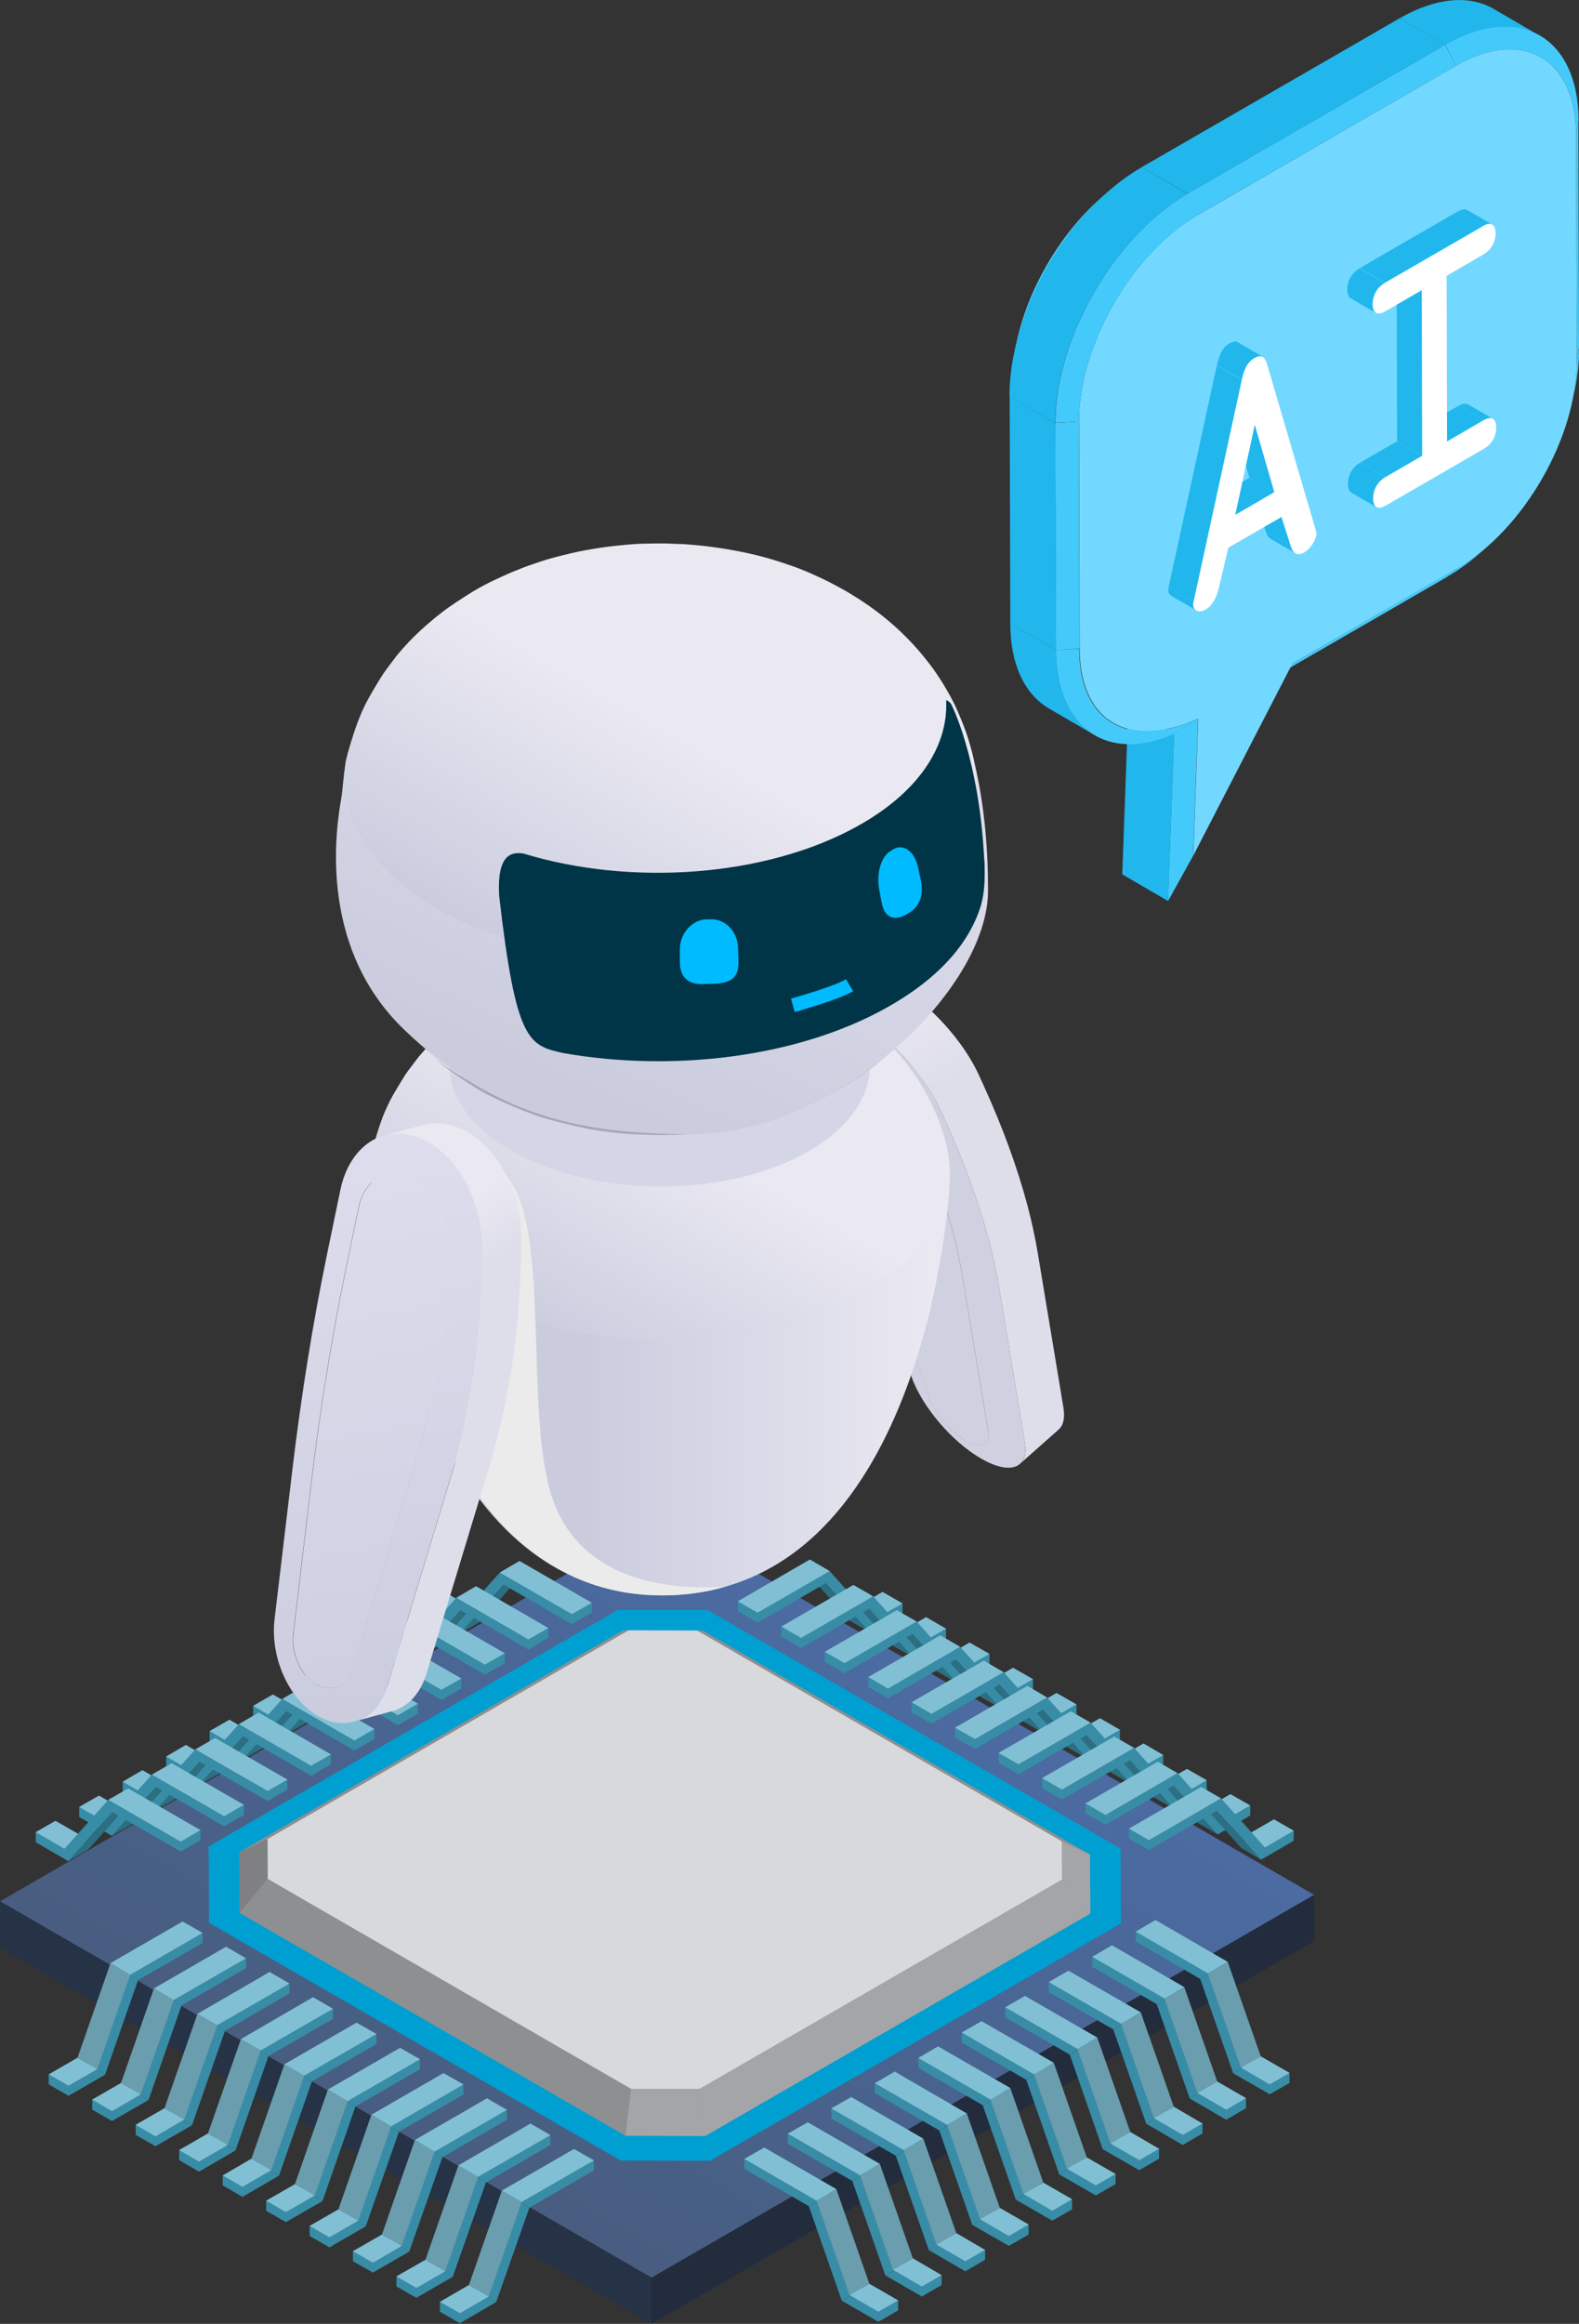 <?xml version="1.0" encoding="UTF-8"?><svg xmlns="http://www.w3.org/2000/svg" xmlns:xlink="http://www.w3.org/1999/xlink" viewBox="0 0 75.16 110.54"><rect x="0" y="0" width="75.16" height="110.54" fill="#333333" stroke="none"/><defs><style>.cls-1{fill:url(#linear-gradient-2);}.cls-2{fill:#fff;}.cls-3{fill:#7f8082;}.cls-4{fill:#a4a5a8;}.cls-5{fill:url(#linear-gradient-6);}.cls-6{isolation:isolate;}.cls-7{fill:#8e8f91;}.cls-8{fill:#81c0d4;}.cls-9{fill:#21b7ed;}.cls-10{fill:#6a9dae;}.cls-11{fill:#222c3d;}.cls-12{fill:#003447;}.cls-13{fill:#009fd1;}.cls-14{fill:#44cafa;}.cls-15{fill:url(#linear-gradient-10);}.cls-16{fill:#73d8ff;}.cls-17{fill:#d4d5e6;}.cls-18{fill:#cfd0e0;}.cls-19{fill:#2c6e82;}.cls-20{fill:#0bf;}.cls-21{fill:url(#linear-gradient-5);}.cls-22{fill:#d8d9dd;}.cls-23{fill:#ebebeb;mix-blend-mode:multiply;}.cls-24{fill:#388ca6;}.cls-25{fill:url(#linear-gradient-7);}.cls-26{fill:#263245;}.cls-27{fill:url(#linear-gradient-9);}.cls-28{fill:url(#linear-gradient-3);}.cls-29{fill:url(#linear-gradient);}.cls-30{fill:url(#linear-gradient-4);}.cls-31{fill:url(#linear-gradient-8);}</style><linearGradient id="linear-gradient" x1="23.39" y1="103.95" x2="39.16" y2="76.63" gradientUnits="userSpaceOnUse"><stop offset="0" stop-color="#485d80"/><stop offset=".81" stop-color="#4a689a"/><stop offset="1" stop-color="#4b6ba2"/></linearGradient><linearGradient id="linear-gradient-2" x1="51.84" y1="67.73" x2="39.83" y2="46.93" gradientUnits="userSpaceOnUse"><stop offset=".73" stop-color="#dedeeb"/><stop offset=".93" stop-color="#eae9f2"/></linearGradient><linearGradient id="linear-gradient-3" x1="17.64" y1="65.82" x2="45.23" y2="65.82" gradientUnits="userSpaceOnUse"><stop offset=".37" stop-color="#caccde"/><stop offset=".97" stop-color="#eae9f2"/></linearGradient><linearGradient id="linear-gradient-4" x1="26.47" y1="64.12" x2="36.94" y2="45.98" gradientUnits="userSpaceOnUse"><stop offset="0" stop-color="#caccde"/><stop offset=".56" stop-color="#eae9f2"/></linearGradient><linearGradient id="linear-gradient-5" x1="29.31" y1="51.87" x2="50.64" y2="51.87" gradientUnits="userSpaceOnUse"><stop offset=".24" stop-color="#a8a4b5"/><stop offset="1" stop-color="#dbd3e2"/></linearGradient><linearGradient id="linear-gradient-6" x1="18.48" y1="69.86" x2="40.55" y2="19.97" xlink:href="#linear-gradient-3"/><linearGradient id="linear-gradient-7" x1="26.01" y1="46.22" x2="37.41" y2="26.46" xlink:href="#linear-gradient-4"/><linearGradient id="linear-gradient-8" x1="20.53" y1="85.12" x2="14.84" y2="53.09" gradientUnits="userSpaceOnUse"><stop offset="0" stop-color="#caccde"/><stop offset="1" stop-color="#dfdeee"/></linearGradient><linearGradient id="linear-gradient-9" x1="18.95" y1="82.78" x2="16.92" y2="52.12" xlink:href="#linear-gradient-8"/><linearGradient id="linear-gradient-10" x1="25.46" y1="77.55" x2="13.47" y2="56.79" gradientUnits="userSpaceOnUse"><stop offset=".68" stop-color="#dedeeb"/><stop offset=".81" stop-color="#eae9f2"/></linearGradient></defs><g class="cls-6"><g id="Camada_2"><g id="Layer_1"><polygon class="cls-11" points="31.01 110.54 31.01 108.34 62.55 90.13 62.55 92.33 31.01 110.54"/><polygon class="cls-29" points="31.01 108.34 0 90.44 31.55 72.23 62.55 90.13 31.01 108.34"/><polygon class="cls-26" points="0 90.44 0 92.64 31.01 110.54 31.01 108.34 0 90.44"/><polygon class="cls-24" points="38.5 104.94 39.45 104.4 41.02 108.89 40.07 109.44 38.5 104.94"/><polygon class="cls-24" points="38.5 104.94 39.45 104.4 36.38 102.63 35.43 102.69 35.43 103.17 38.5 104.94"/><polygon class="cls-24" points="41.81 110.44 42.75 109.9 42.75 109.42 41.02 108.89 40.07 109.44 41.81 110.44"/><polygon class="cls-10" points="38.87 104.68 39.81 104.13 41.38 108.63 40.44 109.17 38.87 104.68"/><polygon class="cls-8" points="38.87 104.68 39.81 104.13 36.38 102.15 35.43 102.69 38.87 104.68"/><polygon class="cls-8" points="41.81 109.96 42.75 109.42 41.38 108.63 40.44 109.17 41.81 109.96"/><polygon class="cls-24" points="40.57 103.74 41.52 103.2 43.09 107.69 42.14 108.23 40.57 103.74"/><polygon class="cls-24" points="40.57 103.74 41.52 103.2 38.45 101.42 37.5 101.49 37.5 101.97 40.57 103.74"/><polygon class="cls-24" points="43.88 109.24 44.82 108.69 44.82 108.22 43.09 107.69 42.14 108.23 43.88 109.24"/><polygon class="cls-10" points="40.94 103.47 41.88 102.93 43.45 107.42 42.51 107.97 40.94 103.47"/><polygon class="cls-8" points="40.94 103.47 41.88 102.93 38.45 100.95 37.5 101.49 40.94 103.47"/><polygon class="cls-8" points="43.88 108.76 44.82 108.22 43.45 107.42 42.51 107.97 43.88 108.76"/><polygon class="cls-24" points="42.64 102.54 43.59 101.99 45.16 106.49 44.21 107.03 42.64 102.54"/><polygon class="cls-24" points="42.64 102.54 43.59 101.99 40.52 100.22 39.57 100.29 39.57 100.77 42.64 102.54"/><polygon class="cls-24" points="45.95 108.04 46.89 107.49 46.89 107.02 45.16 106.49 44.21 107.03 45.95 108.04"/><polygon class="cls-10" points="43.01 102.27 43.95 101.73 45.52 106.22 44.58 106.77 43.01 102.27"/><polygon class="cls-8" points="43.01 102.27 43.95 101.73 40.52 99.75 39.57 100.29 43.01 102.27"/><polygon class="cls-8" points="45.95 107.56 46.89 107.02 45.52 106.22 44.58 106.77 45.95 107.56"/><polygon class="cls-24" points="44.71 101.34 45.66 100.79 47.23 105.29 46.28 105.83 44.71 101.34"/><polygon class="cls-24" points="44.71 101.34 45.66 100.79 42.59 99.02 41.64 99.09 41.64 99.56 44.71 101.34"/><polygon class="cls-24" points="48.02 106.83 48.96 106.29 48.96 105.81 47.23 105.29 46.28 105.83 48.02 106.83"/><polygon class="cls-10" points="45.08 101.07 46.02 100.53 47.59 105.02 46.65 105.56 45.08 101.07"/><polygon class="cls-8" points="45.08 101.07 46.02 100.53 42.59 98.54 41.64 99.09 45.08 101.07"/><polygon class="cls-8" points="48.02 106.36 48.96 105.81 47.59 105.02 46.65 105.56 48.02 106.36"/><polygon class="cls-24" points="46.78 100.14 47.73 99.59 49.3 104.09 48.35 104.63 46.78 100.14"/><polygon class="cls-24" points="46.78 100.14 47.73 99.59 44.65 97.82 43.71 97.89 43.71 98.36 46.78 100.14"/><polygon class="cls-24" points="50.09 105.63 51.03 105.09 51.03 104.61 49.3 104.09 48.35 104.63 50.09 105.63"/><polygon class="cls-10" points="47.15 99.87 48.09 99.32 49.66 103.82 48.72 104.36 47.15 99.87"/><polygon class="cls-8" points="47.15 99.87 48.09 99.32 44.65 97.34 43.71 97.89 47.15 99.87"/><polygon class="cls-8" points="50.09 105.16 51.03 104.61 49.66 103.82 48.72 104.36 50.09 105.16"/><polygon class="cls-24" points="48.85 98.93 49.8 98.39 51.37 102.88 50.42 103.43 48.85 98.93"/><polygon class="cls-24" points="48.85 98.93 49.8 98.39 46.72 96.62 45.78 96.68 45.78 97.16 48.85 98.93"/><polygon class="cls-24" points="52.16 104.43 53.1 103.89 53.1 103.41 51.37 102.88 50.42 103.43 52.16 104.43"/><polygon class="cls-10" points="49.22 98.67 50.16 98.12 51.73 102.62 50.79 103.16 49.22 98.67"/><polygon class="cls-8" points="49.22 98.67 50.16 98.12 46.72 96.14 45.78 96.68 49.22 98.67"/><polygon class="cls-8" points="52.16 103.95 53.1 103.41 51.73 102.62 50.79 103.16 52.16 103.95"/><polygon class="cls-24" points="50.92 97.73 51.87 97.19 53.44 101.68 52.49 102.23 50.92 97.73"/><polygon class="cls-24" points="50.92 97.73 51.87 97.19 48.79 95.41 47.85 95.48 47.85 95.96 50.92 97.73"/><polygon class="cls-24" points="54.23 103.23 55.17 102.68 55.17 102.21 53.44 101.68 52.49 102.23 54.23 103.23"/><polygon class="cls-10" points="51.29 97.46 52.23 96.92 53.8 101.41 52.86 101.96 51.29 97.46"/><polygon class="cls-8" points="51.29 97.46 52.23 96.92 48.79 94.94 47.85 95.48 51.29 97.46"/><polygon class="cls-8" points="54.23 102.75 55.17 102.21 53.8 101.41 52.86 101.96 54.23 102.75"/><polygon class="cls-24" points="52.99 96.53 53.94 95.99 55.51 100.48 54.56 101.02 52.99 96.53"/><polygon class="cls-24" points="52.99 96.53 53.94 95.99 50.86 94.21 49.92 94.28 49.92 94.76 52.99 96.53"/><polygon class="cls-24" points="56.3 102.03 57.24 101.48 57.24 101.01 55.51 100.48 54.56 101.02 56.3 102.03"/><polygon class="cls-10" points="53.36 96.26 54.3 95.72 55.87 100.21 54.93 100.76 53.36 96.26"/><polygon class="cls-8" points="53.36 96.26 54.3 95.72 50.86 93.74 49.92 94.28 53.36 96.26"/><polygon class="cls-8" points="56.3 101.55 57.24 101.01 55.87 100.21 54.93 100.76 56.3 101.55"/><polygon class="cls-24" points="55.06 95.33 56 94.78 57.58 99.28 56.63 99.82 55.06 95.33"/><polygon class="cls-24" points="55.06 95.33 56 94.78 52.93 93.01 51.99 93.08 51.99 93.56 55.06 95.33"/><polygon class="cls-24" points="58.37 100.83 59.31 100.28 59.31 99.8 57.58 99.28 56.63 99.82 58.37 100.83"/><polygon class="cls-10" points="55.43 95.06 56.37 94.52 57.94 99.01 57 99.56 55.43 95.06"/><polygon class="cls-8" points="55.43 95.06 56.37 94.52 52.93 92.53 51.99 93.08 55.43 95.06"/><polygon class="cls-8" points="58.37 100.35 59.31 99.8 57.94 99.01 57 99.56 58.37 100.35"/><polygon class="cls-24" points="57.13 94.13 58.07 93.58 59.65 98.08 58.7 98.62 57.13 94.13"/><polygon class="cls-24" points="57.13 94.13 58.07 93.58 55 91.81 54.06 91.88 54.06 92.35 57.13 94.13"/><polygon class="cls-24" points="60.44 99.62 61.38 99.08 61.38 98.6 59.65 98.08 58.7 98.62 60.44 99.62"/><polygon class="cls-10" points="57.49 93.86 58.44 93.32 60.01 97.81 59.07 98.35 57.49 93.86"/><polygon class="cls-8" points="57.49 93.86 58.44 93.32 55 91.33 54.06 91.88 57.49 93.86"/><polygon class="cls-8" points="60.44 99.15 61.38 98.6 60.01 97.81 59.07 98.35 60.44 99.15"/><polygon class="cls-24" points="25.2 105.01 24.25 104.47 22.68 108.96 23.62 109.5 25.2 105.01"/><polygon class="cls-24" points="25.2 105.01 24.25 104.47 27.32 102.69 28.27 102.76 28.27 103.24 25.2 105.01"/><polygon class="cls-24" points="21.89 110.51 20.94 109.96 20.94 109.49 22.68 108.96 23.62 109.5 21.89 110.51"/><polygon class="cls-10" points="24.83 104.74 23.89 104.2 22.32 108.69 23.26 109.24 24.83 104.74"/><polygon class="cls-8" points="24.83 104.74 23.89 104.2 27.32 102.22 28.27 102.76 24.83 104.74"/><polygon class="cls-8" points="21.89 110.03 20.94 109.49 22.32 108.69 23.26 109.24 21.89 110.03"/><polygon class="cls-24" points="23.13 103.81 22.18 103.26 20.61 107.76 21.55 108.3 23.13 103.81"/><polygon class="cls-24" points="23.13 103.81 22.18 103.26 25.25 101.49 26.2 101.56 26.2 102.03 23.13 103.81"/><polygon class="cls-24" points="19.82 109.3 18.87 108.76 18.87 108.28 20.61 107.76 21.55 108.3 19.82 109.3"/><polygon class="cls-10" points="22.76 103.54 21.82 103 20.25 107.49 21.19 108.04 22.76 103.54"/><polygon class="cls-8" points="22.76 103.54 21.82 103 25.25 101.01 26.2 101.56 22.76 103.54"/><polygon class="cls-8" points="19.82 108.83 18.87 108.28 20.25 107.49 21.19 108.04 19.82 108.83"/><polygon class="cls-24" points="21.06 102.61 20.11 102.06 18.54 106.56 19.48 107.1 21.06 102.61"/><polygon class="cls-24" points="21.06 102.61 20.11 102.06 23.18 100.29 24.13 100.36 24.13 100.83 21.06 102.61"/><polygon class="cls-24" points="17.75 108.1 16.8 107.56 16.8 107.08 18.54 106.56 19.48 107.1 17.75 108.1"/><polygon class="cls-10" points="20.69 102.34 19.75 101.79 18.18 106.29 19.12 106.83 20.69 102.34"/><polygon class="cls-8" points="20.69 102.34 19.75 101.79 23.18 99.81 24.13 100.36 20.69 102.34"/><polygon class="cls-8" points="17.75 107.63 16.8 107.08 18.18 106.29 19.12 106.83 17.75 107.63"/><polygon class="cls-24" points="18.99 101.4 18.04 100.86 16.47 105.35 17.41 105.9 18.99 101.4"/><polygon class="cls-24" points="18.99 101.4 18.04 100.86 21.11 99.09 22.06 99.15 22.06 99.63 18.99 101.4"/><polygon class="cls-24" points="15.68 106.9 14.74 106.36 14.74 105.88 16.47 105.35 17.41 105.9 15.68 106.9"/><polygon class="cls-10" points="18.62 101.14 17.68 100.59 16.11 105.09 17.05 105.63 18.62 101.14"/><polygon class="cls-8" points="18.62 101.14 17.68 100.59 21.11 98.61 22.06 99.15 18.62 101.14"/><polygon class="cls-8" points="15.68 106.42 14.74 105.88 16.11 105.09 17.05 105.63 15.68 106.42"/><polygon class="cls-24" points="16.92 100.2 15.97 99.66 14.4 104.15 15.35 104.7 16.92 100.2"/><polygon class="cls-24" points="16.92 100.2 15.97 99.66 19.04 97.88 19.99 97.95 19.99 98.43 16.92 100.2"/><polygon class="cls-24" points="13.61 105.7 12.67 105.16 12.67 104.68 14.4 104.15 15.35 104.7 13.61 105.7"/><polygon class="cls-10" points="16.55 99.94 15.61 99.39 14.04 103.89 14.98 104.43 16.55 99.94"/><polygon class="cls-8" points="16.55 99.94 15.61 99.39 19.04 97.41 19.99 97.95 16.55 99.94"/><polygon class="cls-8" points="13.61 105.22 12.67 104.68 14.04 103.89 14.98 104.43 13.61 105.22"/><polygon class="cls-24" points="14.85 99 13.9 98.46 12.33 102.95 13.28 103.49 14.85 99"/><polygon class="cls-24" points="14.85 99 13.9 98.46 16.97 96.68 17.92 96.75 17.92 97.23 14.85 99"/><polygon class="cls-24" points="11.54 104.5 10.6 103.95 10.6 103.48 12.33 102.95 13.28 103.49 11.54 104.5"/><polygon class="cls-10" points="14.48 98.73 13.54 98.19 11.97 102.68 12.91 103.23 14.48 98.73"/><polygon class="cls-8" points="14.48 98.73 13.54 98.19 16.97 96.21 17.92 96.75 14.48 98.73"/><polygon class="cls-8" points="11.54 104.02 10.6 103.48 11.97 102.68 12.91 103.23 11.54 104.02"/><polygon class="cls-24" points="12.78 97.8 11.83 97.25 10.26 101.75 11.21 102.29 12.78 97.8"/><polygon class="cls-24" points="12.78 97.8 11.83 97.25 14.9 95.48 15.85 95.55 15.85 96.03 12.78 97.8"/><polygon class="cls-24" points="9.47 103.3 8.53 102.75 8.53 102.27 10.26 101.75 11.21 102.29 9.47 103.3"/><polygon class="cls-10" points="12.41 97.53 11.47 96.99 9.9 101.48 10.84 102.03 12.41 97.53"/><polygon class="cls-8" points="12.41 97.53 11.47 96.99 14.9 95 15.85 95.55 12.41 97.53"/><polygon class="cls-8" points="9.47 102.82 8.53 102.27 9.9 101.48 10.84 102.03 9.47 102.82"/><polygon class="cls-24" points="10.71 96.6 9.76 96.05 8.19 100.55 9.14 101.09 10.71 96.6"/><polygon class="cls-24" points="10.71 96.6 9.76 96.05 12.83 94.28 13.78 94.35 13.78 94.82 10.71 96.6"/><polygon class="cls-24" points="7.4 102.09 6.46 101.55 6.46 101.07 8.19 100.55 9.14 101.09 7.4 102.09"/><polygon class="cls-10" points="10.34 96.33 9.4 95.79 7.83 100.28 8.77 100.82 10.34 96.33"/><polygon class="cls-8" points="10.34 96.33 9.4 95.79 12.83 93.8 13.78 94.35 10.34 96.33"/><polygon class="cls-8" points="7.4 101.62 6.46 101.07 7.83 100.28 8.77 100.82 7.4 101.62"/><polygon class="cls-24" points="8.64 95.39 7.69 94.85 6.12 99.34 7.07 99.89 8.64 95.39"/><polygon class="cls-24" points="8.64 95.39 7.69 94.85 10.76 93.08 11.71 93.15 11.71 93.62 8.64 95.39"/><polygon class="cls-24" points="5.33 100.89 4.39 100.35 4.39 99.87 6.12 99.34 7.07 99.89 5.33 100.89"/><polygon class="cls-10" points="8.27 95.13 7.33 94.58 5.76 99.08 6.7 99.62 8.27 95.13"/><polygon class="cls-8" points="8.27 95.13 7.33 94.58 10.76 92.6 11.71 93.15 8.27 95.13"/><polygon class="cls-8" points="5.33 100.42 4.39 99.87 5.76 99.08 6.7 99.62 5.33 100.42"/><polygon class="cls-24" points="6.57 94.19 5.62 93.65 4.05 98.14 5 98.69 6.57 94.19"/><polygon class="cls-24" points="6.57 94.19 5.62 93.65 8.69 91.88 9.64 91.94 9.64 92.42 6.57 94.19"/><polygon class="cls-24" points="3.26 99.69 2.32 99.15 2.32 98.67 4.05 98.14 5 98.69 3.26 99.69"/><polygon class="cls-10" points="6.2 93.93 5.26 93.38 3.69 97.88 4.63 98.42 6.2 93.93"/><polygon class="cls-8" points="6.2 93.93 5.26 93.38 8.69 91.4 9.64 91.94 6.2 93.93"/><polygon class="cls-8" points="3.26 99.21 2.32 98.67 3.69 97.88 4.63 98.42 3.26 99.21"/><polygon class="cls-24" points="21.88 77.71 22.64 77.06 22.64 76.58 20.33 76.34 20.33 76.81 21.88 77.71"/><polygon class="cls-8" points="21.7 77.13 22.64 76.58 21.27 75.79 20.33 76.34 21.7 77.13"/><polygon class="cls-24" points="21.7 77.13 21.88 77.71 23.97 75.38 23.79 74.8 21.7 77.13"/><polygon class="cls-19" points="21.88 77.71 22.82 77.17 24.91 74.83 23.97 75.38 21.88 77.71"/><polygon class="cls-24" points="27.22 77.26 28.17 76.71 28.17 76.24 23.79 74.8 23.79 75.27 27.22 77.26"/><polygon class="cls-8" points="27.22 76.78 28.17 76.24 24.73 74.25 23.79 74.8 27.22 76.78"/><polygon class="cls-24" points="19.81 78.91 20.57 78.26 20.57 77.79 18.26 77.54 18.26 78.01 19.81 78.91"/><polygon class="cls-8" points="19.63 78.33 20.57 77.79 19.2 76.99 18.26 77.54 19.63 78.33"/><polygon class="cls-24" points="19.63 78.33 19.81 78.91 21.9 76.58 21.72 76 19.63 78.33"/><polygon class="cls-19" points="19.81 78.91 20.75 78.37 22.84 76.04 21.9 76.58 19.81 78.91"/><polygon class="cls-24" points="25.15 78.46 26.1 77.91 26.1 77.44 21.72 76 21.72 76.48 25.15 78.46"/><polygon class="cls-8" points="25.15 77.98 26.1 77.44 22.66 75.45 21.72 76 25.15 77.98"/><polygon class="cls-24" points="17.74 80.11 18.5 79.46 18.5 78.99 16.19 78.74 16.19 79.22 17.74 80.11"/><polygon class="cls-8" points="17.56 79.53 18.5 78.99 17.13 78.19 16.19 78.74 17.56 79.53"/><polygon class="cls-24" points="17.56 79.53 17.74 80.11 19.83 77.78 19.65 77.2 17.56 79.53"/><polygon class="cls-19" points="17.74 80.11 18.69 79.57 20.77 77.24 19.83 77.78 17.74 80.11"/><polygon class="cls-24" points="23.08 79.66 24.03 79.12 24.03 78.64 19.65 77.2 19.65 77.68 23.08 79.66"/><polygon class="cls-8" points="23.08 79.18 24.03 78.64 20.59 76.66 19.65 77.2 23.08 79.18"/><polygon class="cls-24" points="15.67 81.32 16.43 80.67 16.43 80.19 14.12 79.94 14.12 80.42 15.67 81.32"/><polygon class="cls-8" points="15.49 80.73 16.43 80.19 15.06 79.4 14.12 79.94 15.49 80.73"/><polygon class="cls-24" points="15.49 80.73 15.67 81.32 17.76 78.98 17.58 78.4 15.49 80.73"/><polygon class="cls-19" points="15.67 81.32 16.62 80.77 18.71 78.44 17.76 78.98 15.67 81.32"/><polygon class="cls-24" points="21.01 80.86 21.96 80.32 21.96 79.84 17.58 78.4 17.58 78.88 21.01 80.86"/><polygon class="cls-8" points="21.01 80.38 21.96 79.84 18.52 77.86 17.58 78.4 21.01 80.38"/><polygon class="cls-24" points="13.6 82.52 14.36 81.87 14.36 81.39 12.05 81.14 12.05 81.62 13.6 82.52"/><polygon class="cls-8" points="13.42 81.94 14.36 81.39 12.99 80.6 12.05 81.14 13.42 81.94"/><polygon class="cls-24" points="13.42 81.94 13.6 82.52 15.69 80.19 15.51 79.6 13.42 81.94"/><polygon class="cls-19" points="13.6 82.52 14.55 81.97 16.64 79.64 15.69 80.19 13.6 82.52"/><polygon class="cls-24" points="18.94 82.06 19.89 81.52 19.89 81.04 15.51 79.6 15.51 80.08 18.94 82.06"/><polygon class="cls-8" points="18.94 81.59 19.89 81.04 16.45 79.06 15.51 79.6 18.94 81.59"/><polygon class="cls-24" points="11.53 83.72 12.29 83.07 12.29 82.59 9.98 82.34 9.98 82.82 11.53 83.72"/><polygon class="cls-8" points="11.35 83.14 12.29 82.59 10.92 81.8 9.98 82.34 11.35 83.14"/><polygon class="cls-24" points="11.35 83.14 11.53 83.72 13.62 81.39 13.44 80.81 11.35 83.14"/><polygon class="cls-19" points="11.53 83.72 12.48 83.17 14.57 80.84 13.62 81.39 11.53 83.72"/><polygon class="cls-24" points="16.87 83.27 17.82 82.72 17.82 82.24 13.44 80.81 13.44 81.28 16.87 83.27"/><polygon class="cls-8" points="16.87 82.79 17.82 82.24 14.38 80.26 13.44 80.81 16.87 82.79"/><polygon class="cls-24" points="9.46 84.92 10.22 84.27 10.22 83.8 7.91 83.55 7.91 84.02 9.46 84.92"/><polygon class="cls-8" points="9.28 84.34 10.22 83.8 8.85 83 7.91 83.55 9.28 84.34"/><polygon class="cls-24" points="9.28 84.34 9.46 84.92 11.55 82.59 11.37 82.01 9.28 84.34"/><polygon class="cls-19" points="9.46 84.92 10.41 84.38 12.5 82.04 11.55 82.59 9.46 84.92"/><polygon class="cls-24" points="14.81 84.47 15.75 83.92 15.75 83.45 11.37 82.01 11.37 82.48 14.81 84.47"/><polygon class="cls-8" points="14.81 83.99 15.75 83.45 12.31 81.46 11.37 82.01 14.81 83.99"/><polygon class="cls-24" points="7.39 86.12 8.15 85.47 8.15 85 5.84 84.75 5.84 85.22 7.39 86.12"/><polygon class="cls-8" points="7.21 85.54 8.15 85 6.78 84.2 5.84 84.75 7.21 85.54"/><polygon class="cls-24" points="7.21 85.54 7.39 86.12 9.48 83.79 9.3 83.21 7.21 85.54"/><polygon class="cls-19" points="7.39 86.12 8.34 85.58 10.43 83.25 9.48 83.79 7.39 86.12"/><polygon class="cls-24" points="12.74 85.67 13.68 85.12 13.68 84.65 9.3 83.21 9.3 83.69 12.74 85.67"/><polygon class="cls-8" points="12.74 85.19 13.68 84.65 10.24 82.67 9.3 83.21 12.74 85.19"/><polygon class="cls-24" points="5.32 87.32 6.08 86.68 6.08 86.2 3.77 85.95 3.77 86.43 5.32 87.32"/><polygon class="cls-8" points="5.14 86.74 6.08 86.2 4.71 85.41 3.77 85.95 5.14 86.74"/><polygon class="cls-24" points="5.14 86.74 5.32 87.32 7.41 84.99 7.23 84.41 5.14 86.74"/><polygon class="cls-19" points="5.32 87.32 6.27 86.78 8.36 84.45 7.41 84.99 5.32 87.32"/><polygon class="cls-24" points="10.67 86.87 11.61 86.33 11.61 85.85 7.23 84.41 7.23 84.89 10.67 86.87"/><polygon class="cls-8" points="10.67 86.39 11.61 85.85 8.17 83.87 7.23 84.41 10.67 86.39"/><polygon class="cls-24" points="3.25 88.53 4.02 87.88 4.02 87.4 1.7 87.15 1.7 87.63 3.25 88.53"/><polygon class="cls-8" points="3.07 87.94 4.02 87.4 2.64 86.61 1.7 87.15 3.07 87.94"/><polygon class="cls-24" points="3.07 87.94 3.25 88.53 5.34 86.19 5.16 85.61 3.07 87.94"/><polygon class="cls-19" points="3.25 88.53 4.2 87.98 6.29 85.65 5.34 86.19 3.25 88.53"/><polygon class="cls-24" points="8.6 88.07 9.54 87.53 9.54 87.05 5.16 85.61 5.16 86.09 8.6 88.07"/><polygon class="cls-8" points="8.6 87.6 9.54 87.05 6.1 85.07 5.16 85.61 8.6 87.6"/><polygon class="cls-24" points="41.4 77.64 40.64 76.99 40.64 76.52 42.96 76.27 42.96 76.74 41.4 77.64"/><polygon class="cls-8" points="41.58 77.06 40.64 76.52 42.01 75.72 42.96 76.27 41.58 77.06"/><polygon class="cls-24" points="41.58 77.06 41.4 77.64 39.31 75.31 39.49 74.73 41.58 77.06"/><polygon class="cls-19" points="41.4 77.64 40.46 77.1 38.37 74.77 39.31 75.31 41.4 77.64"/><polygon class="cls-24" points="36.06 77.19 35.12 76.64 35.12 76.17 39.49 74.73 39.49 75.2 36.06 77.19"/><polygon class="cls-8" points="36.06 76.71 35.12 76.17 38.55 74.18 39.49 74.73 36.06 76.71"/><polygon class="cls-24" points="43.47 78.84 42.71 78.19 42.71 77.72 45.03 77.47 45.03 77.95 43.47 78.84"/><polygon class="cls-8" points="43.65 78.26 42.71 77.72 44.08 76.92 45.03 77.47 43.65 78.26"/><polygon class="cls-24" points="43.65 78.26 43.47 78.84 41.38 76.51 41.56 75.93 43.65 78.26"/><polygon class="cls-19" points="43.47 78.84 42.53 78.3 40.44 75.97 41.38 76.51 43.47 78.84"/><polygon class="cls-24" points="38.13 78.39 37.19 77.84 37.19 77.37 41.56 75.93 41.56 76.41 38.13 78.39"/><polygon class="cls-8" points="38.13 77.91 37.19 77.37 40.62 75.39 41.56 75.93 38.13 77.91"/><polygon class="cls-24" points="45.54 80.04 44.78 79.4 44.78 78.92 47.1 78.67 47.1 79.15 45.54 80.04"/><polygon class="cls-8" points="45.72 79.46 44.78 78.92 46.15 78.13 47.1 78.67 45.72 79.46"/><polygon class="cls-24" points="45.72 79.46 45.54 80.04 43.45 77.71 43.63 77.13 45.72 79.46"/><polygon class="cls-19" points="45.54 80.04 44.6 79.5 42.51 77.17 43.45 77.71 45.54 80.04"/><polygon class="cls-24" points="40.2 79.59 39.26 79.05 39.26 78.57 43.63 77.13 43.63 77.61 40.2 79.59"/><polygon class="cls-8" points="40.2 79.11 39.26 78.57 42.69 76.59 43.63 77.13 40.2 79.11"/><polygon class="cls-24" points="47.61 81.25 46.85 80.6 46.85 80.12 49.17 79.87 49.17 80.35 47.61 81.25"/><polygon class="cls-8" points="47.79 80.67 46.85 80.12 48.22 79.33 49.17 79.87 47.79 80.67"/><polygon class="cls-24" points="47.79 80.67 47.61 81.25 45.52 78.92 45.7 78.33 47.79 80.67"/><polygon class="cls-19" points="47.61 81.25 46.67 80.7 44.58 78.37 45.52 78.92 47.61 81.25"/><polygon class="cls-24" points="42.27 80.79 41.33 80.25 41.33 79.77 45.7 78.33 45.7 78.81 42.27 80.79"/><polygon class="cls-8" points="42.27 80.32 41.33 79.77 44.76 77.79 45.7 78.33 42.27 80.32"/><polygon class="cls-24" points="49.68 82.45 48.92 81.8 48.92 81.32 51.24 81.07 51.24 81.55 49.68 82.45"/><polygon class="cls-8" points="49.86 81.87 48.92 81.32 50.29 80.53 51.24 81.07 49.86 81.87"/><polygon class="cls-24" points="49.86 81.87 49.68 82.45 47.59 80.12 47.77 79.54 49.86 81.87"/><polygon class="cls-19" points="49.68 82.45 48.74 81.9 46.65 79.57 47.59 80.12 49.68 82.45"/><polygon class="cls-24" points="44.34 81.99 43.39 81.45 43.39 80.97 47.77 79.54 47.77 80.01 44.34 81.99"/><polygon class="cls-8" points="44.34 81.52 43.39 80.97 46.83 78.99 47.77 79.54 44.34 81.52"/><polygon class="cls-24" points="51.75 83.65 50.99 83 50.99 82.52 53.31 82.28 53.31 82.75 51.75 83.65"/><polygon class="cls-8" points="51.93 83.07 50.99 82.52 52.36 81.73 53.31 82.28 51.93 83.07"/><polygon class="cls-24" points="51.93 83.07 51.75 83.65 49.66 81.32 49.84 80.74 51.93 83.07"/><polygon class="cls-19" points="51.75 83.65 50.81 83.11 48.72 80.77 49.66 81.32 51.75 83.65"/><polygon class="cls-24" points="46.41 83.2 45.46 82.65 45.46 82.18 49.84 80.74 49.84 81.21 46.41 83.2"/><polygon class="cls-8" points="46.41 82.72 45.46 82.18 48.9 80.19 49.84 80.74 46.41 82.72"/><polygon class="cls-24" points="53.82 84.85 53.06 84.2 53.06 83.73 55.37 83.48 55.37 83.95 53.82 84.85"/><polygon class="cls-8" points="54 84.27 53.06 83.73 54.43 82.93 55.37 83.48 54 84.27"/><polygon class="cls-24" points="54 84.27 53.82 84.85 51.73 82.52 51.91 81.94 54 84.27"/><polygon class="cls-19" points="53.82 84.85 52.88 84.31 50.79 81.98 51.73 82.52 53.82 84.85"/><polygon class="cls-24" points="48.48 84.4 47.53 83.85 47.53 83.38 51.91 81.94 51.91 82.42 48.48 84.4"/><polygon class="cls-8" points="48.48 83.92 47.53 83.38 50.97 81.4 51.91 81.94 48.48 83.92"/><polygon class="cls-24" points="55.89 86.05 55.13 85.41 55.13 84.93 57.44 84.68 57.44 85.16 55.89 86.05"/><polygon class="cls-8" points="56.07 85.47 55.13 84.93 56.5 84.14 57.44 84.68 56.07 85.47"/><polygon class="cls-24" points="56.07 85.47 55.89 86.05 53.8 83.72 53.98 83.14 56.07 85.47"/><polygon class="cls-19" points="55.89 86.05 54.95 85.51 52.86 83.18 53.8 83.72 55.89 86.05"/><polygon class="cls-24" points="50.55 85.6 49.6 85.06 49.6 84.58 53.98 83.14 53.98 83.62 50.55 85.6"/><polygon class="cls-8" points="50.55 85.12 49.6 84.58 53.04 82.6 53.98 83.14 50.55 85.12"/><polygon class="cls-24" points="57.96 87.26 57.2 86.61 57.2 86.13 59.51 85.88 59.51 86.36 57.96 87.26"/><polygon class="cls-8" points="58.14 86.67 57.2 86.13 58.57 85.34 59.51 85.88 58.14 86.67"/><polygon class="cls-24" points="58.14 86.67 57.96 87.26 55.87 84.92 56.05 84.34 58.14 86.67"/><polygon class="cls-19" points="57.96 87.26 57.02 86.71 54.93 84.38 55.87 84.92 57.96 87.26"/><polygon class="cls-24" points="52.62 86.8 51.67 86.26 51.67 85.78 56.05 84.34 56.05 84.82 52.62 86.8"/><polygon class="cls-8" points="52.62 86.33 51.67 85.78 55.11 83.8 56.05 84.34 52.62 86.33"/><polygon class="cls-24" points="60.03 88.46 59.27 87.81 59.27 87.33 61.58 87.08 61.58 87.56 60.03 88.46"/><polygon class="cls-8" points="60.21 87.88 59.27 87.33 60.64 86.54 61.58 87.08 60.21 87.88"/><polygon class="cls-24" points="60.21 87.88 60.03 88.46 57.94 86.13 58.12 85.54 60.21 87.88"/><polygon class="cls-19" points="60.03 88.46 59.09 87.91 57 85.58 57.94 86.13 60.03 88.46"/><polygon class="cls-24" points="54.69 88 53.74 87.46 53.74 86.98 58.12 85.54 58.12 86.02 54.69 88"/><polygon class="cls-8" points="54.69 87.53 53.74 86.98 57.18 85 58.12 85.54 54.69 87.53"/><polygon class="cls-13" points="29.55 102.77 9.95 91.46 9.93 87.83 29.42 76.57 33.67 76.58 53.34 87.93 53.36 91.49 33.8 102.78 29.55 102.77"/><polygon class="cls-7" points="29.77 101.59 11.4 90.99 11.39 88.1 29.65 77.55 33.45 77.56 51.88 88.21 51.9 91.02 33.57 101.6 29.77 101.59"/><polygon class="cls-4" points="33.3 99.36 33.57 101.6 51.9 91.02 50.56 89.4 33.3 99.36"/><polygon class="cls-22" points="30.04 99.36 12.74 89.37 12.73 87.48 29.92 77.55 33.18 77.56 50.55 87.59 50.56 89.4 33.3 99.36 30.04 99.36"/><polygon class="cls-3" points="12.73 87.48 11.39 88.1 11.4 90.99 12.74 89.37 12.73 87.48"/><polygon class="cls-4" points="30.04 99.36 29.77 101.59 33.57 101.6 33.3 99.36 30.04 99.36"/><polygon class="cls-4" points="50.56 89.4 51.9 91.02 51.88 88.21 50.55 87.59 50.56 89.4"/><path class="cls-18" d="m40.81,50.13c.91.53,1.9,1.6,2.37,2.63l.2.44c.86,1.9,1.53,3.72,1.98,5.42.19.72.34,1.42.45,2.09l1.23,7.4c.11.65-.36.83-1.09.41-.73-.42-1.48-1.31-1.74-2.05l-1.93-5.51c-.94-2.67-1.74-5.28-2.41-7.8l-.59-2.25c-.23-.87.16-1.29.96-1.04.1.12.37.14.56.25Z"/><path class="cls-18" d="m48.78,68.6l-1.23-7.4c-.12-.71-.28-1.45-.48-2.21-.48-1.8-1.18-3.73-2.1-5.74l-.2-.44c-.76-1.68-2.38-3.43-3.87-4.29-.31-.18-.62-.32-.91-.41-1.31-.41-1.94.27-1.57,1.69l.59,2.25c.68,2.57,1.5,5.22,2.45,7.93l1.93,5.51c.49,1.41,1.92,3.09,3.31,3.89,1.39.8,2.28.47,2.08-.78Zm-2.82-.08c-.73-.42-1.48-1.31-1.74-2.05l-1.93-5.51c-.94-2.67-1.74-5.28-2.41-7.8l-.59-2.25c-.23-.87.16-1.29.96-1.04.1.12.37.14.56.25.91.53,1.9,1.6,2.37,2.63l.2.44c.86,1.9,1.53,3.72,1.98,5.42.19.72.34,1.42.45,2.09l1.23,7.4c.11.65-.36.83-1.09.41Z"/><path class="cls-1" d="m50.62,66.96l-1.23-7.4c-.12-.71-.28-1.45-.48-2.21-.48-1.8-1.18-3.73-2.1-5.74l-.2-.44c-.76-1.68-2.38-3.43-3.87-4.28-.31-.18-.62-.32-.91-.41-.61-.19-1.08-.15-1.36.11l-1.84,1.63c.28-.25.75-.3,1.36-.11.29.09.6.23.91.41,1.49.86,3.1,2.61,3.87,4.29l.2.44c.92,2.01,1.62,3.94,2.1,5.74.2.76.36,1.5.48,2.21l1.23,7.4c.08.49,0,.83-.23,1.03l1.84-1.63c.22-.19.31-.54.23-1.03Z"/><path class="cls-28" d="m45.23,55.74c0,1.64-1.39,20.14-13.71,20.14s-13.87-19.47-13.87-20.14c.56,0,27.59,0,27.59,0Z"/><path class="cls-30" d="m45.1,54.65c-.08-.32-.2-.75-.31-1.06-.12-.33-.3-.76-.45-1.08-.26-.56-.7-1.28-1.09-1.78-.22-.29-.73-.96-1.57-1.71-.84-.75-1.54-1.18-1.96-1.43-.27-.16-.64-.36-.92-.5-.22-.11-.52-.25-.75-.35-.62-.27-1.14-.44-1.64-.6-.07-.02-.69-.22-1.61-.4-.61-.12-1.24-.2-1.6-.23-.24-.02-.56-.05-.8-.06-.24,0-.56-.02-.8-.03-.24,0-.56,0-.8,0-.5,0-1.11.07-1.61.13,0,0-.79.09-1.63.28-.26.06-.62.15-.88.22-.24.07-.55.17-.78.24-.29.09-.67.24-.95.36-.23.09-.53.24-.76.34-.3.14-.69.35-.98.52-.42.25-.96.61-1.35.91-.38.29-.87.72-1.21,1.06-.28.29-.65.68-.89,1.01-.14.19-.33.43-.46.62-.19.3-.43.7-.61,1.01-.16.29-.35.69-.47,1-.16.42-.34,1-.46,1.44-.58,2.36.67,4.85,3.77,6.7,5.31,3.17,14.04,3.26,19.5.2,3.27-1.84,4.63-4.39,4.05-6.82Zm-9.8-2.18c-2.19,1.23-5.68,1.19-7.8-.08s-2.07-3.29.11-4.52c2.19-1.23,5.68-1.19,7.8.08,2.12,1.27,2.07,3.29-.11,4.52Z"/><path class="cls-23" d="m34.57,75.46c-.93.28-1.95.43-3.06.43-9.16,0-12.25-10.96-13.22-16.56,1.79-1.36,3.83-2.59,4.88-3.2.44-.26.71-.4.71-.4.14.11.26.25.38.4,1.93,2.63.7,11.14,2.02,15.1,1.14,3.41,4.49,4.48,8.28,4.24Z"/><path class="cls-17" d="m38.49,54.76c-3.9,2.25-10.24,2.24-14.16-.03-3.92-2.26-3.94-5.92-.04-8.17,3.9-2.25,10.24-2.24,14.16.03,3.92,2.26,3.94,5.92.04,8.17Z"/><path class="cls-21" d="m22.55,51.69c.31.19.74.43,1.07.58q.82.39,1.68.71c.26.1.6.21.87.28.48.13,1.13.29,1.61.39.26.06.61.12.87.15.25.03.59.08.84.1.25.03.59.05.84.06.25.01.59.02.85.03.25,0,.59,0,.85-.01.26,0,.61-.02.87-.05.5-.05,1.18-.14,1.68-.21.27-.04.63-.11.9-.18.25-.06.57-.14.81-.2.29-.08.68-.21.96-.3.34-.11.78-.29,1.11-.43.44-.19,1.01-.47,1.43-.7.36-.2.82-.49,1.16-.72.24-.16.54-.38.76-.56.32-.26.73-.63,1.03-.91-.6.59-1.35,1.15-2.25,1.65-5.24,2.92-13.55,2.84-18.58-.19-.72-.43-1.33-.9-1.84-1.4.25.23.58.53.84.75.12.1.29.23.42.33.35.27.84.59,1.21.82Z"/><path class="cls-5" d="m32.89,53.95c6.93,0,14.14-6.88,14.14-11.58,0-1.69-.11-4.41-.94-7.2-1.48-4.97-29.08-2.51-29.63,1.03-.13.86-.16,1.47-.2,1.68-.18,1.05-1.31,6.98,2.97,11.09,4.27,4.11,8.4,4.98,13.66,4.98Z"/><path class="cls-25" d="m46.3,35.91c-.09-.35-.22-.81-.34-1.15-.13-.36-.33-.83-.49-1.18-.29-.61-.76-1.39-1.18-1.94-.24-.31-.8-1.05-1.71-1.86-.91-.81-1.68-1.28-2.14-1.56-.29-.18-.7-.39-1-.55-.24-.12-.57-.27-.81-.38-.68-.3-1.24-.48-1.78-.65-.07-.02-.75-.24-1.76-.43-.66-.13-1.36-.22-1.75-.26-.26-.02-.61-.06-.87-.07-.26,0-.61-.03-.87-.03-.26,0-.61,0-.87.01-.55,0-1.21.08-1.75.14,0,0-.86.1-1.77.31-.29.07-.67.16-.95.24-.26.07-.6.18-.85.27-.32.1-.73.27-1.03.39-.25.1-.58.26-.82.37-.33.15-.76.38-1.07.57-.45.28-1.05.66-1.47.99-.42.32-.95.78-1.32,1.15-.31.31-.71.74-.97,1.1-.15.2-.36.47-.5.68-.21.32-.47.76-.66,1.1-.18.31-.38.75-.51,1.09-.18.46-.37,1.09-.51,1.57-.63,2.57.73,5.28,4.1,7.3,5.78,3.46,15.29,3.55,21.24.21,3.56-2,5.04-4.78,4.41-7.43Z"/><path class="cls-12" d="m46.86,40.93c.03.97,0,1.52-.16,2.11-.55,1.83-2.02,3.51-4.51,4.9-4.23,2.36-10.15,3.07-15.39,2.15-1.63-.37-2.24-.51-3.04-7.48-.11-1.96.57-2.1,1.16-2.01,5.08,1.56,11.53,1.13,15.91-1.31,2.86-1.59,4.26-3.73,4.21-5.85,0-.04,0-.1,0-.14.1.05.16.09.23.18,0,0,1.34,2.56,1.58,7.44Z"/><path class="cls-20" d="m34.11,46.79l-.62.02c-.71.03-1.13-.3-1.13-1.07v-.58c0-.75.56-1.39,1.24-1.43h.19c.7-.05,1.31.55,1.34,1.34l.02.6c.03.81-.31,1.06-1.04,1.12Z"/><path class="cls-20" d="m43.2,43.47l-.14.07c-.5.25-.96.14-1.1-.64l-.11-.58c-.14-.75.07-1.56.54-1.84l.13-.08c.48-.29,1.02.09,1.18.87l.13.59c.17.8-.12,1.34-.63,1.6Z"/><path class="cls-20" d="m37.83,48.14l-.18-.64c.55-.15,2.09-.61,2.62-.92l.34.57c-.71.42-2.7.96-2.78.99Z"/><path class="cls-31" d="m19.64,56.07c.91.53,1.59,1.78,1.58,3.1v.56c-.02,2.41-.27,4.76-.73,6.99-.2.94-.43,1.86-.7,2.76l-2.99,9.85c-.26.87-1.02,1.21-1.75.79-.73-.42-1.2-1.47-1.08-2.43l.85-7.13c.41-3.45.96-6.84,1.64-10.16l.61-2.94c.23-1.14,1.04-1.8,1.97-1.62.07.14.41.12.61.23Z"/><path class="cls-27" d="m20.39,54.34c-.31-.18-.64-.31-.98-.37-1.52-.29-2.83.79-3.21,2.64l-.61,2.94c-.7,3.37-1.25,6.82-1.67,10.33l-.85,7.13c-.22,1.82.67,3.81,2.06,4.61,1.39.8,2.82.15,3.33-1.5l2.99-9.85c.29-.95.53-1.92.74-2.92.49-2.36.75-4.85.77-7.4v-.56c.02-2.13-1.08-4.18-2.56-5.04Zm.09,12.38c-.2.94-.43,1.86-.7,2.76l-2.99,9.85c-.26.87-1.02,1.21-1.75.79-.73-.42-1.2-1.47-1.08-2.43l.85-7.13c.41-3.45.96-6.84,1.64-10.16l.61-2.94c.23-1.14,1.04-1.8,1.97-1.62.07.14.41.12.61.23.91.53,1.59,1.78,1.58,3.1v.56c-.02,2.41-.27,4.76-.73,6.99Z"/><path class="cls-15" d="m22.23,53.84c-.31-.18-.64-.31-.98-.37-.39-.07-.76-.06-1.11.04l-1.83.5c.35-.09.72-.11,1.11-.04.34.06.67.19.98.37,1.49.86,2.59,2.91,2.57,5.04v.56c-.02,2.55-.28,5.04-.77,7.4-.21,1-.45,1.97-.74,2.92l-2.99,9.85c-.29.96-.9,1.58-1.62,1.78l1.83-.5c.73-.2,1.33-.82,1.62-1.78l2.99-9.85c.29-.95.53-1.92.74-2.92.49-2.36.75-4.85.77-7.4v-.56c.02-2.13-1.08-4.18-2.56-5.04Z"/><g class="cls-6"><path class="cls-14" d="m70.85,25.95c-.11.1-.22.2-.34.3-.53.47-1.08.87-1.65,1.2l.5-.42c.51-.3,1.01-.66,1.49-1.08Z"/><path class="cls-14" d="m74.93,18.64c-.03.15-.06.29-.09.44.14-.64.21-1.28.21-1.89l.12-.65c0,.68-.08,1.38-.23,2.1Z"/><polygon class="cls-14" points="69.36 27.03 68.87 27.45 61.3 31.82 61.51 31.57 69.36 27.03"/><polygon class="cls-14" points="75.02 6.39 75.13 5.74 75.16 16.54 75.05 17.19 75.02 6.39"/><polygon class="cls-9" points="55.6 42.86 53.42 41.59 53.71 33.63 55.89 34.89 55.6 42.86"/><polygon class="cls-14" points="56.79 40.71 55.6 42.86 55.89 34.89 57.03 34.19 56.79 40.71"/><path class="cls-9" d="m71.11.43l2.18,1.27c-1.15-.67-2.74-.57-4.49.44l-2.18-1.27c1.76-1.01,3.35-1.11,4.49-.44Z"/><path class="cls-14" d="m69.3,3.13l-.5-1c3.49-2.01,6.33-.4,6.34,3.61l-.12.65c0-3.62-2.57-5.08-5.72-3.26Z"/><path class="cls-14" d="m57.03,34.19l-1.14.71c-3.15,1.41-5.61-.24-5.63-3.98l1.11-.06c0,3.37,2.23,4.87,5.65,3.33Z"/><path class="cls-9" d="m52.11,34.97l-2.18-1.27c-1.13-.66-1.84-2.06-1.84-4.05l2.18,1.27c0,1.99.71,3.39,1.84,4.05Z"/><polygon class="cls-9" points="50.27 30.92 48.09 29.65 48.06 18.85 50.23 20.12 50.27 30.92"/><polygon class="cls-14" points="51.38 30.85 50.27 30.92 50.23 20.12 51.35 20.05 51.38 30.85"/><polygon class="cls-9" points="56.53 9.21 54.35 7.95 66.62 .87 68.79 2.13 56.53 9.21"/><polygon class="cls-14" points="57.03 10.21 56.53 9.21 68.79 2.13 69.3 3.13 57.03 10.21"/><path class="cls-14" d="m48.29,16.75c.02-.08.03-.16.05-.24.01-.07.03-.13.04-.2.53-2.53,2.06-5.15,3.99-6.87h0c.11-.1.22-.2.34-.3-2.14,1.9-3.83,4.81-4.42,7.6Z"/><path class="cls-16" d="m69.3,3.13c3.15-1.82,5.71-.36,5.72,3.26l.03,10.8c.01,3.62-2.54,8.03-5.68,9.84l-7.85,4.53-4.72,9.14.24-6.52c-3.42,1.53-5.64.04-5.65-3.33l-.03-10.8c-.01-3.62,2.53-8.03,5.68-9.84l12.26-7.08Z"/><path class="cls-14" d="m51.35,20.05l-1.11.06c-.01-4.01,2.81-8.89,6.3-10.9l.5,1c-3.15,1.82-5.69,6.23-5.68,9.84Z"/><path class="cls-9" d="m50.23,20.12l-2.18-1.27c-.01-4.01,2.81-8.89,6.3-10.9l2.18,1.27c-3.49,2.01-6.31,6.9-6.3,10.9Z"/></g><g class="cls-6"><path class="cls-9" d="m61.67,26.32l-1.19-.69c-.11-.07-.19-.2-.23-.35l1.19.69c.04.15.12.28.23.35Z"/><polygon class="cls-9" points="61.44 25.97 60.25 25.28 59.8 23.9 61 24.59 61.44 25.97"/><path class="cls-9" d="m56.94,29.03l-1.19-.69c-.11-.07-.17-.2-.13-.39l1.19.69c-.04.19.02.32.13.39Z"/><polygon class="cls-9" points="58.8 24.49 57.6 23.8 59.47 22.73 60.66 23.42 58.8 24.49"/><polygon class="cls-9" points="60.66 23.42 59.47 22.73 58.54 19.56 59.74 20.25 60.66 23.42"/><polygon class="cls-9" points="56.81 28.64 55.62 27.95 57.92 17.38 59.11 18.07 56.81 28.64"/><path class="cls-9" d="m58.92,16.28l1.19.69c-.09-.05-.22-.05-.39.05-.38.22-.51.62-.6,1.04l-1.19-.69c.09-.42.22-.83.6-1.04.18-.1.3-.11.39-.05Z"/><path class="cls-2" d="m62.65,25.27c.08.28-.24.82-.57,1.01-.37.21-.56-.03-.64-.31l-.44-1.38-2.53,1.46-.45,1.9c-.08.37-.27.84-.64,1.05-.33.19-.65.02-.57-.35l2.3-10.57c.09-.42.22-.83.6-1.04.39-.23.54.03.62.34l2.32,7.91Zm-3.85-.78l1.86-1.08-.92-3.17h-.02s-.92,4.24-.92,4.24h0Z"/></g><g class="cls-6"><path class="cls-9" d="m69.87,19.23l1.19.69c-.11-.07-.27-.03-.44.07l-1.19-.69c.17-.1.33-.13.44-.07Z"/><polygon class="cls-9" points="68.88 21 67.68 20.3 69.43 19.3 70.62 19.99 68.88 21"/><polygon class="cls-9" points="65.95 22.69 64.75 22 66.5 20.99 67.69 21.68 65.95 22.69"/><path class="cls-9" d="m65.51,24.12l-1.19-.69c-.09-.06-.16-.18-.16-.41,0-.49.28-.85.59-1.02l1.19.69c-.31.18-.59.53-.59,1.02,0,.22.06.35.16.41Z"/><path class="cls-9" d="m69.84,9.99l1.19.69c-.11-.07-.27-.03-.44.07l-1.19-.69c.17-.1.33-.13.44-.07Z"/><polygon class="cls-9" points="67.69 21.68 66.5 20.99 66.48 13.11 67.67 13.8 67.69 21.68"/><polygon class="cls-9" points="65.92 13.44 64.73 12.75 69.4 10.05 70.59 10.75 65.92 13.44"/><path class="cls-9" d="m65.48,14.88l-1.19-.69c-.09-.06-.15-.18-.16-.41,0-.49.28-.85.59-1.02l1.19.69c-.31.18-.59.53-.59,1.02,0,.22.06.35.16.41Z"/><path class="cls-2" d="m70.59,10.75c.31-.18.59-.15.6.34,0,.49-.28.85-.59,1.02l-1.74,1.01.02,7.88,1.74-1.01c.31-.18.59-.15.6.34,0,.49-.28.85-.59,1.02l-4.67,2.7c-.31.18-.59.15-.59-.34,0-.49.28-.85.59-1.02l1.74-1.01-.02-7.88-1.74,1.01c-.31.18-.59.15-.59-.34,0-.49.28-.85.59-1.02l4.67-2.7Z"/></g></g></g></g></svg>